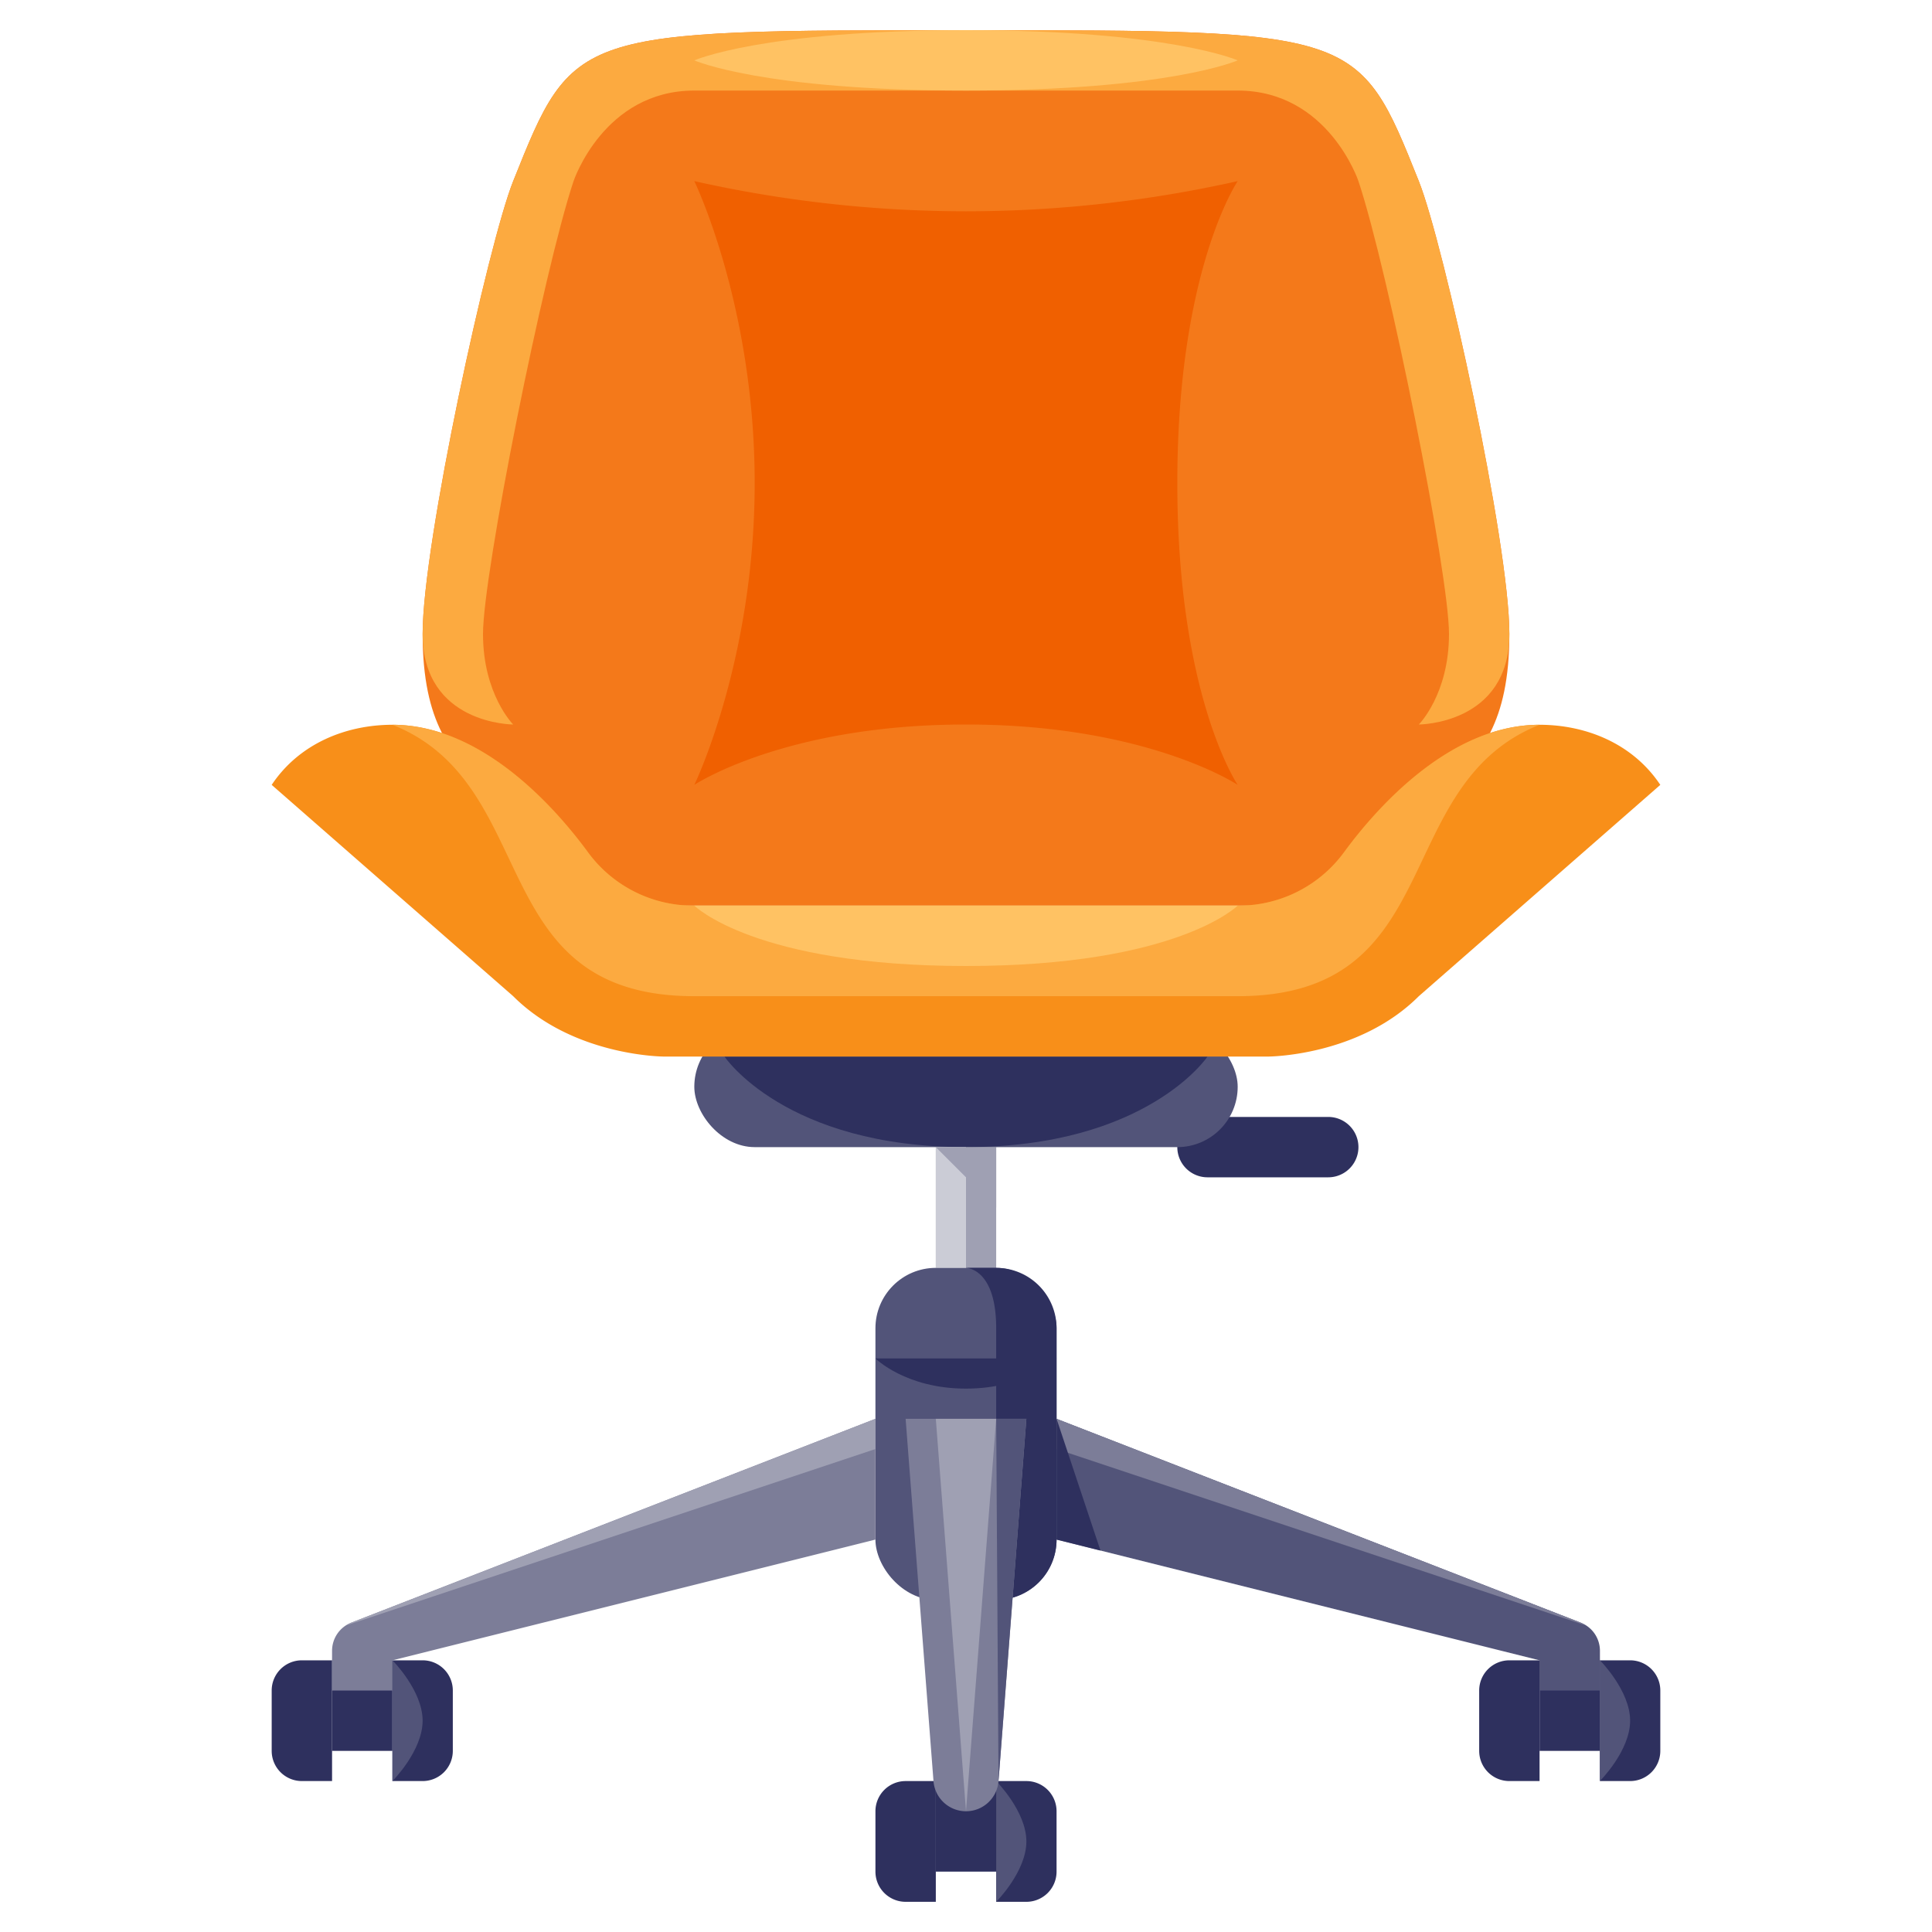 <svg height="512" viewBox="0 0 512 512" width="512" xmlns="http://www.w3.org/2000/svg"><g id="Retro_Office_Chair" data-name="Retro Office Chair"><path d="m352 296h-40v8a8 8 0 0 0 8 8h32a8 8 0 0 0 0-16z" fill="#2e305e"/><path d="m240 472h8a0 0 0 0 1 0 0v32a0 0 0 0 1 0 0h-8a8 8 0 0 1 -8-8v-16a8 8 0 0 1 8-8z" fill="#2e305e"/><path d="m272 472h8a0 0 0 0 1 0 0v32a0 0 0 0 1 0 0h-8a8 8 0 0 1 -8-8v-16a8 8 0 0 1 8-8z" fill="#2e305e" transform="matrix(-1 0 0 -1 544 976)"/><path d="m264 504s8-8 8-16-8-16-8-16z" fill="#525479"/><g fill="#2e305e"><path d="m248 472h16v24h-16z"/><path d="m80 440h8a0 0 0 0 1 0 0v32a0 0 0 0 1 0 0h-8a8 8 0 0 1 -8-8v-16a8 8 0 0 1 8-8z"/><path d="m112 440h8a0 0 0 0 1 0 0v32a0 0 0 0 1 0 0h-8a8 8 0 0 1 -8-8v-16a8 8 0 0 1 8-8z" transform="matrix(-1 0 0 -1 224 912)"/><path d="m88 440h16v24h-16z"/></g><path d="m248 272h16v88h-16z" fill="#9fa0b3"/><rect fill="#525479" height="88" rx="16" width="48" x="232" y="336"/><path d="m256 336s8 0 8 16v56c0 16-8 16-8 16h8a16 16 0 0 0 16-16v-56a16 16 0 0 0 -16-16z" fill="#2e305e"/><rect fill="#525479" height="32" rx="16" width="144" x="184" y="272"/><path d="m192 280s16 24 64 24 64-24 64-24z" fill="#2e305e"/><path d="m232 376-138.9 54.017a8 8 0 0 0 -5.1 7.456v10.527h16v-8l128-32z" fill="#7c7d98"/><path d="m432 440h8a0 0 0 0 1 0 0v32a0 0 0 0 1 0 0h-8a8 8 0 0 1 -8-8v-16a8 8 0 0 1 8-8z" fill="#2e305e" transform="matrix(-1 0 0 -1 864 912)"/><path d="m400 440h8a0 0 0 0 1 0 0v32a0 0 0 0 1 0 0h-8a8 8 0 0 1 -8-8v-16a8 8 0 0 1 8-8z" fill="#2e305e"/><path d="m408 440h16v24h-16z" fill="#2e305e" transform="matrix(-1 0 0 -1 832 904)"/><path d="m280 376 138.9 54.017a8 8 0 0 1 5.1 7.456v10.527h-16v-8l-128-32z" fill="#525479"/><path d="m256 480a8.639 8.639 0 0 0 8.614-7.976l7.386-96.024h-32l7.386 96.024a8.639 8.639 0 0 0 8.614 7.976z" fill="#7c7d98"/><path d="m264 376 .614 96.024 7.386-96.024z" fill="#525479"/><path d="m248 304h8v32h-8z" fill="#cbccd6"/><path d="m248 304 16 16v-16z" fill="#9fa0b3"/><path d="m232 360h48s-8 8-24 8-24-8-24-8z" fill="#2e305e"/><path d="m248 376 8 104 8-104z" fill="#9fa0b3"/><path d="m93.101 430.017a7.83 7.83 0 0 0 -1.168.673l140.068-46.689v-8z" fill="#9fa0b3"/><path d="m418.899 430.017a7.83 7.83 0 0 1 1.168.673l-140.068-46.689v-8z" fill="#7c7d98"/><path d="m280 376v32l11.636 2.909z" fill="#2e305e"/><path d="m424 440s8 8 8 16-8 15.976-8 15.976z" fill="#525479"/><path d="m104 440s8 8 8 16-8 16-8 16z" fill="#525479"/><path d="m376 48c-15.99-40-16-40-120-40s-104.01 0-120 40c-6.64 16.61-24 96-24 120s8 32 16 40 40 32 40 32h176s32-24 40-32 16-16 16-40-17.36-103.39-24-120z" fill="#f4791a"/><path d="m408 192.072c-24 0-43.5 22.46-51.75 33.689a34.563 34.563 0 0 1 -27.676 14.238q-.303.001-.574.001h-144q-.27 0-.574-.001a34.563 34.563 0 0 1 -27.676-14.238c-8.25-11.23-27.75-33.689-51.75-33.689-12.123 0-24.612 4.847-32 15.928l64 56c16 16 40 16 40 16h160s24 0 40-16l64-56c-7.388-11.082-19.877-15.928-32-15.928z" fill="#f88f19"/><path d="m356.25 225.761a34.563 34.563 0 0 1 -27.676 14.238q-.303.001-.574 0h-144q-.27 0-.574-0a34.563 34.563 0 0 1 -27.676-14.238c-8.25-11.23-27.75-33.689-51.75-33.689 40 15.928 24 71.928 80 71.928h144c56 0 40-56 80-71.928-24 0-43.5 22.459-51.75 33.689z" fill="#fcaa40"/><path d="m184 240s16 16 72 16 72-16 72-16z" fill="#ffc263"/><path d="m376 48c-15.99-40-16-40-120-40s-104.01 0-120 40c-6.64 16.61-24 96-24 120s24 24 24 24-8-8-8-24 15.992-96 24-120c0 0 8-24 32-24h144c24 0 32 24 32 24 8.008 24 24 104 24 120s-8 24-8 24 24 0 24-24-17.36-103.39-24-120z" fill="#fcaa40"/><path d="m184 16s18-8 72-8 72 8 72 8-18 8-72 8-72-8-72-8z" fill="#ffc263"/><path d="m184 48a330.1 330.1 0 0 0 72 8 330.1 330.1 0 0 0 72-8s-16 23.529-16 80 16 80 16 80-24-16-72-16-72 16-72 16 16-32.941 16-80-16-80-16-80z" fill="#f06000"/></g></svg>